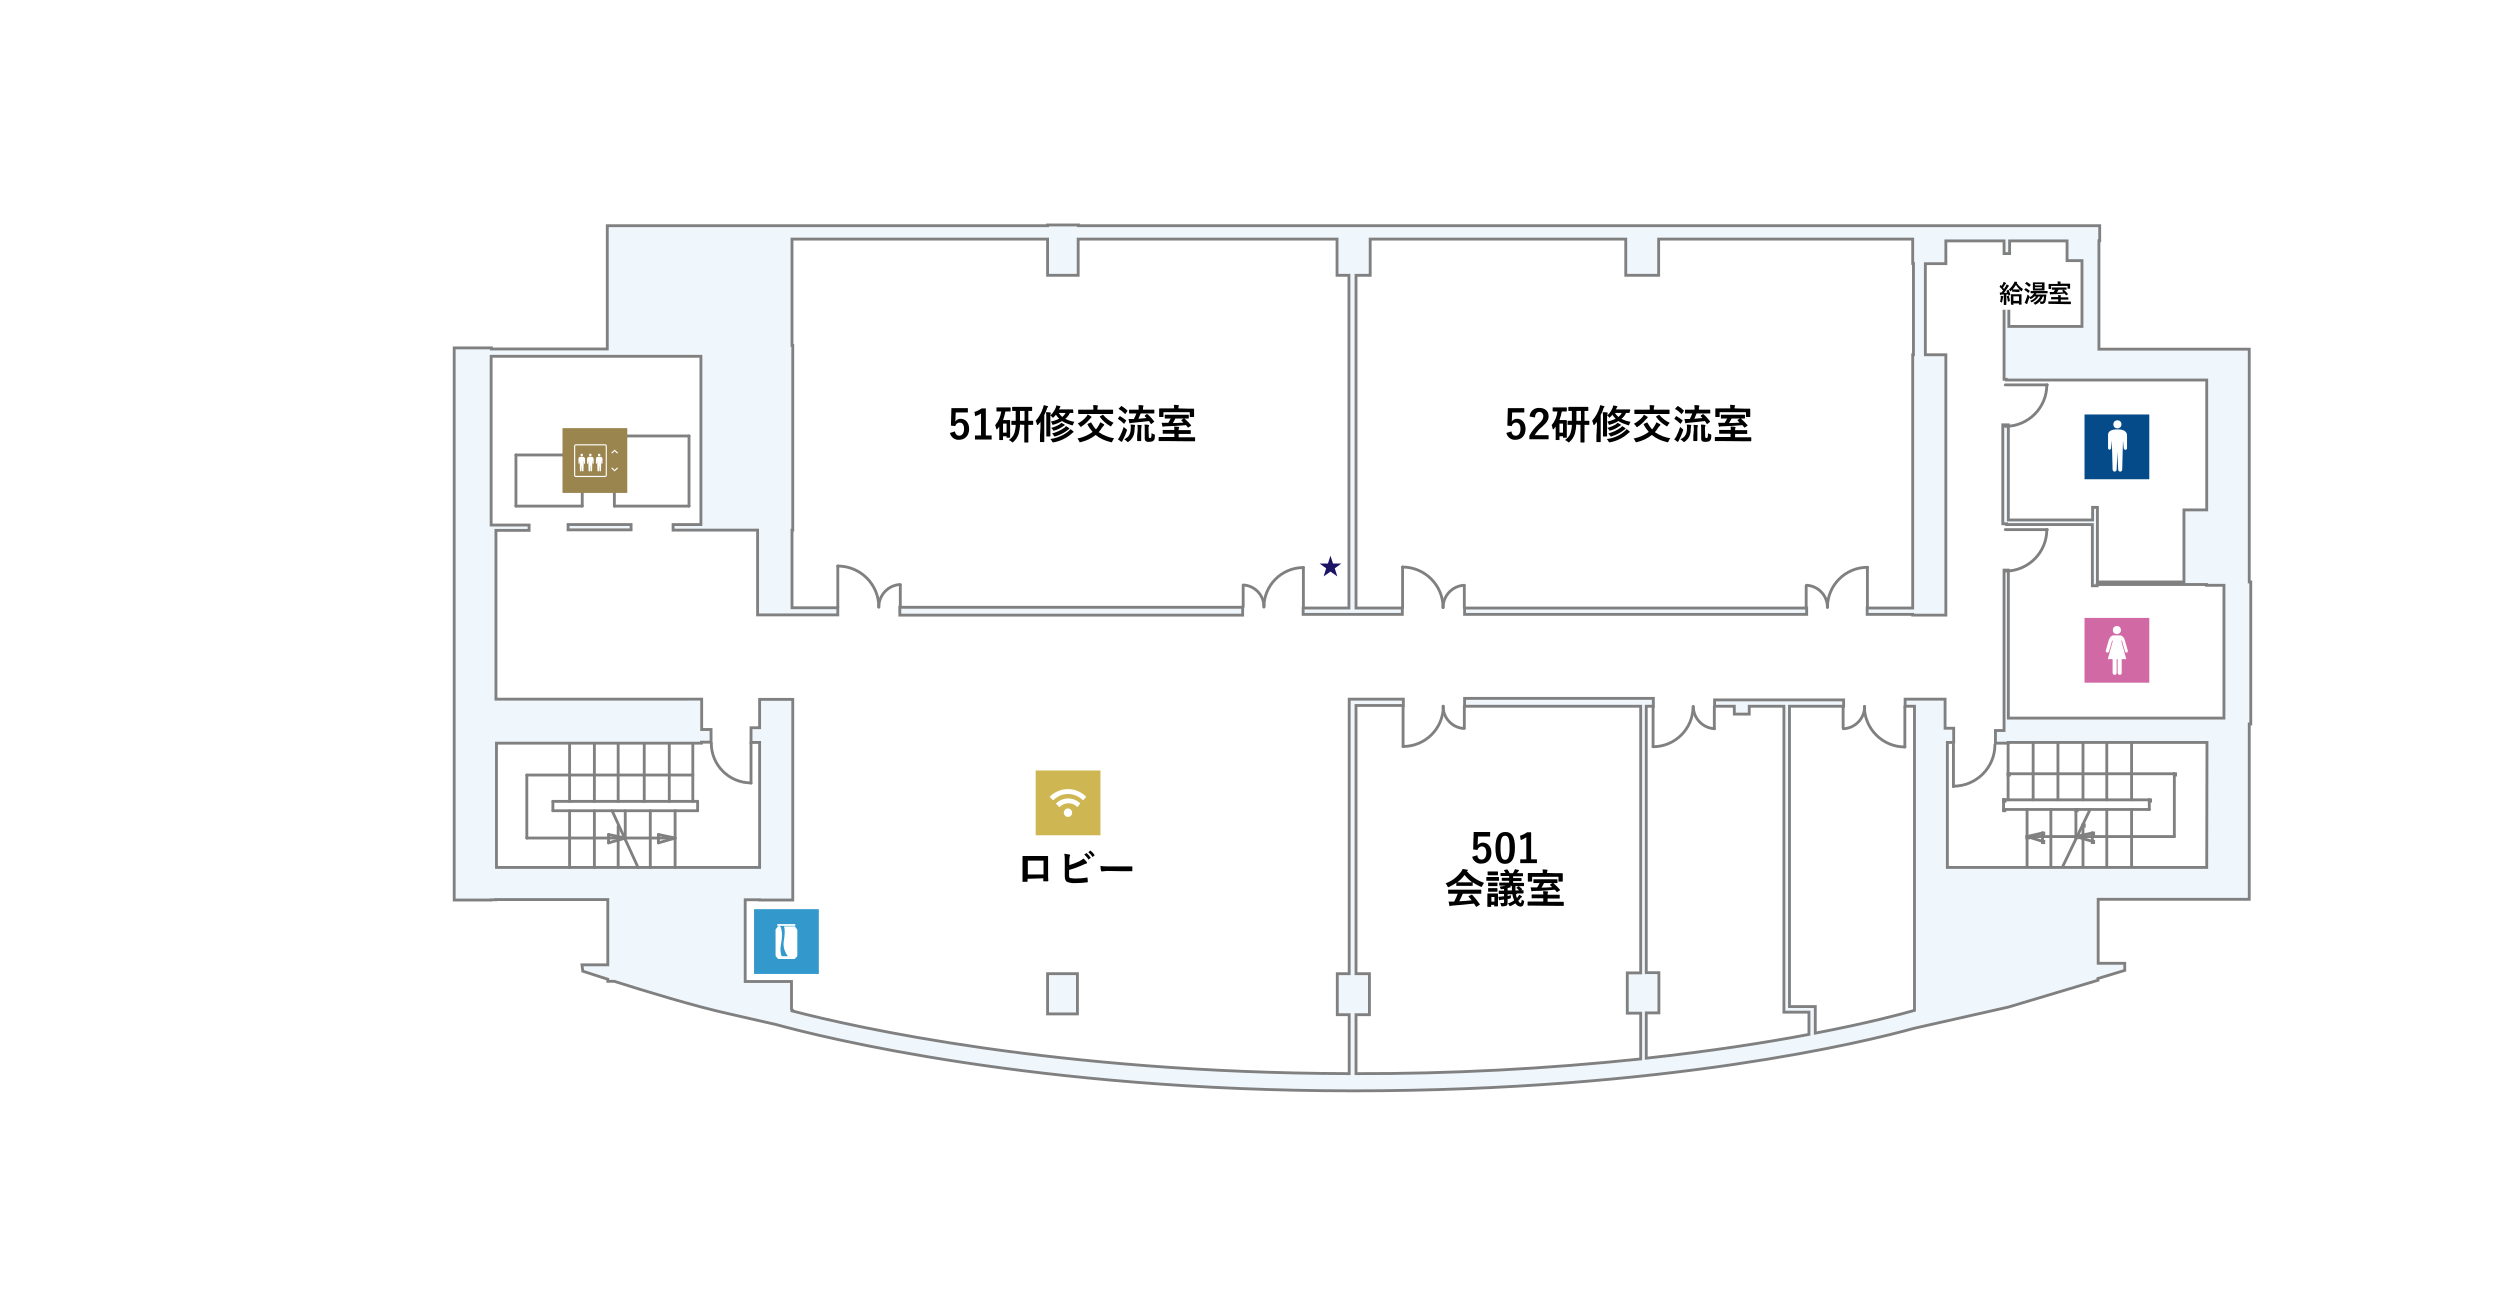 <?xml version="1.0" encoding="utf-8"?>
<!-- Generator: Adobe Illustrator 25.1.0, SVG Export Plug-In . SVG Version: 6.00 Build 0)  -->
<svg version="1.1" id="レイヤー_1" xmlns="http://www.w3.org/2000/svg" xmlns:xlink="http://www.w3.org/1999/xlink" x="0px"
	 y="0px" viewBox="0 0 988 519" style="enable-background:new 0 0 988 519;" xml:space="preserve">
<style type="text/css">
	.st0{fill:#FFFFFF;}
	.st1{fill:#EFF6FC;stroke:#808080;stroke-width:1.13;stroke-miterlimit:10;}
	.st2{fill:none;stroke:#808080;stroke-width:1.13;stroke-linecap:round;stroke-linejoin:round;}
	.st3{fill:none;stroke:#808080;stroke-width:1.13;stroke-miterlimit:10;}
	.st4{fill:#064B89;}
	.st5{fill:#D169A5;}
	.st6{fill:#9B854E;}
	.st7{fill:none;stroke:#FFFFFF;stroke-width:0.45;stroke-miterlimit:10;}
	.st8{fill:#3399CC;}
	.st9{fill:#CEB752;}
	.st10{fill:#1B1464;}
</style>
<g id="レイヤー_2_1_">
	<g id="研修交流">
		<rect class="st0" width="988" height="519"/>
		<rect x="224.5" y="207.3" class="st1" width="24.9" height="2.1"/>
		<rect x="414" y="384.8" class="st1" width="11.8" height="15.9"/>
		<rect x="355.6" y="240" class="st1" width="135.5" height="3.1"/>
		<rect x="578.8" y="240.3" class="st1" width="135.2" height="2.5"/>
		<path class="st1" d="M889.5,230h-0.6v-92h-59.4V95.1h0.3v-3.4l0,0v-2.5H426.2v-0.3H414v0.3H240v48.7h-45.8v-0.4h-14.7v218.2h14.6
			v-0.1h1.8v-0.1h44.3v25.8H230l0.3,2.5c0,0,3.9,1.3,9.9,3.2v0.8h2.5c12.3,3.9,31.5,9.8,46,13l18,4.1c18.2,5,102.9,26.2,228.2,26.2
			c123.4,0,202.9-19.5,221.5-24.7l0,0l37.3-8.4l35.4-10.6v-0.7l10.6-3.2v-2.8h-10.5v-25.3h59.7v-69.3h0.6V230z M872.1,342.8H769.6
			v-49.4h2.5v-5.6h-3.4v-11.5h-15.8v2.8h3.7v120.2c-4.9,1.4-18.3,5-39.2,9v-10.5h-10.2V279.1h21.4v-2.5h-51v2.5h7.8v3.1h5.9v-3.1
			H705V400h9.9v8.8c-16.9,3.2-38.5,6.6-64.3,9.4v-17.9h5v-15.9h-5V279.1h2.8V276h-74.6v3.1h69.6v105.4h-5.3v15.9h5.3v18.1
			c-37.4,3.9-74.9,5.9-112.5,5.8V401h5.3v-16.2h-5.3v-106h18.7v-2.5h-21.4v108.5h-4.7V401h4.7v23.3C417.6,424,337.5,405.9,313,399.5
			l0.1-0.4l-0.3-0.2v-11h-18.3v-32.3h5.7v0.1h13.1v-79.3h-13.1v11.2h-3.4v5.8h3.4v49.4h-104v-49.1h81v-0.4h3.8v-5h-3.7v-12H196
			v-66.7h13.1v-2.1h-15v-66.7H277v66.5h-11v2.2h11l0,0h22.4V243h31.7v-2.8H313v-30.7h0.3v-73H313v-42h101v14.3h12.1V94.5h102.3v14.3
			h4.7v131.5H515v2.5h39.2v-2.5h-18.3V108.8h5.6V94.5h101v14.3h13V94.5h100.4v9.6h0.3v36.1h-0.3v100.1h-18v2.5h18v0.3H769V140.2
			h-8.1v-36h8.1v-9h23v5h2.2v-5h22.7v7.8h5.9v26h-28.9v-13H792v33.9h0.9v0.3h79.2v51.3h-9V230h-34.2v-29.5H827v5h-33.3v-37.6h-2.2
			V207h1.5v0.3h33.9v24.2h1.9V231H872v0.3h6.9v52.5h-85.2v-58.5H792v63.4h-3.4v5h5v-0.3h78.6L872.1,342.8z"/>
		<line class="st2" x1="826" y1="319.9" x2="815.2" y2="342.4"/>
		<line class="st2" x1="849.4" y1="319.9" x2="791.8" y2="319.9"/>
		<rect x="791.8" y="319.9" class="st3" width="0.5" height="0.5"/>
		<line class="st2" x1="272.3" y1="172.3" x2="242.8" y2="172.3"/>
		<line class="st2" x1="272.3" y1="172.3" x2="272.3" y2="200"/>
		<line class="st2" x1="241.9" y1="320.4" x2="252.2" y2="342.9"/>
		<line class="st2" x1="832.6" y1="316.1" x2="832.6" y2="293.6"/>
		<line class="st2" x1="823.2" y1="316.1" x2="823.2" y2="293.6"/>
		<line class="st2" x1="849.4" y1="316.1" x2="791.8" y2="316.1"/>
		<rect x="791.8" y="316.1" class="st3" width="0.5" height="0.5"/>
		<line class="st2" x1="813.3" y1="316.1" x2="813.3" y2="293.6"/>
		<line class="st2" x1="832.6" y1="319.9" x2="832.6" y2="342.4"/>
		<line class="st2" x1="823.2" y1="342.4" x2="823.2" y2="326"/>
		<rect x="823.2" y="326" class="st3" width="0.5" height="0.5"/>
		<line class="st2" x1="242.8" y1="200" x2="272.3" y2="200"/>
		<line class="st2" x1="242.8" y1="172.3" x2="242.8" y2="200"/>
		<line class="st2" x1="791.8" y1="319.9" x2="791.8" y2="316.1"/>
		<rect x="791.8" y="316.1" class="st3" width="0.5" height="0.5"/>
		<line class="st2" x1="859.3" y1="330.6" x2="859.3" y2="305.8"/>
		<rect x="859.3" y="305.8" class="st3" width="0.5" height="0.5"/>
		<line class="st2" x1="859.3" y1="305.8" x2="793.6" y2="305.8"/>
		<rect x="793.6" y="305.8" class="st3" width="0.5" height="0.5"/>
		<line class="st2" x1="793.6" y1="316.1" x2="793.6" y2="293.6"/>
		<line class="st2" x1="803.5" y1="316.1" x2="803.5" y2="293.6"/>
		<line class="st2" x1="230.1" y1="200" x2="230.1" y2="179.8"/>
		<line class="st2" x1="842.4" y1="319.9" x2="842.4" y2="342.4"/>
		<line class="st2" x1="849.4" y1="319.9" x2="849.4" y2="316.1"/>
		<rect x="849.4" y="316.1" class="st3" width="0.5" height="0.5"/>
		<line class="st2" x1="842.4" y1="316.1" x2="842.4" y2="293.6"/>
		<line class="st2" x1="230.1" y1="200" x2="203.9" y2="200"/>
		<line class="st2" x1="859.3" y1="330.6" x2="801.1" y2="330.6"/>
		<rect x="801.1" y="330.6" class="st3" width="0.5" height="0.5"/>
		<line class="st2" x1="203.9" y1="179.8" x2="203.9" y2="200"/>
		<line class="st2" x1="230.1" y1="179.8" x2="203.9" y2="179.8"/>
		<line class="st2" x1="247.1" y1="331.7" x2="247.1" y2="320.4"/>
		<line class="st2" x1="266.8" y1="331.2" x2="260.2" y2="329.8"/>
		<line class="st2" x1="218.5" y1="320.4" x2="218.5" y2="316.7"/>
		<line class="st2" x1="260.2" y1="329.8" x2="260.2" y2="333.1"/>
		<line class="st2" x1="801.1" y1="330.6" x2="807.2" y2="329.2"/>
		<rect x="807.2" y="329.2" class="st3" width="0.5" height="0.5"/>
		<line class="st2" x1="820.4" y1="330.6" x2="826.9" y2="329.2"/>
		<rect x="826.9" y="329.2" class="st3" width="0.5" height="0.5"/>
		<line class="st2" x1="810.5" y1="319.9" x2="810.5" y2="342.4"/>
		<line class="st2" x1="208.2" y1="306.3" x2="273.8" y2="306.3"/>
		<line class="st2" x1="801.1" y1="319.9" x2="801.1" y2="342.4"/>
		<line class="st2" x1="807.2" y1="329.2" x2="807.2" y2="332.5"/>
		<rect x="807.2" y="332.5" class="st3" width="0.5" height="0.5"/>
		<line class="st2" x1="807.2" y1="332.5" x2="801.1" y2="330.6"/>
		<rect x="801.1" y="330.6" class="st3" width="0.5" height="0.5"/>
		<line class="st2" x1="208.2" y1="331.2" x2="208.2" y2="306.3"/>
		<line class="st2" x1="826.9" y1="329.2" x2="826.9" y2="332.5"/>
		<rect x="826.9" y="332.5" class="st3" width="0.5" height="0.5"/>
		<line class="st2" x1="820.4" y1="331.1" x2="820.4" y2="319.9"/>
		<rect x="820.4" y="319.9" class="st3" width="0.5" height="0.5"/>
		<line class="st2" x1="275.7" y1="320.4" x2="275.7" y2="316.7"/>
		<line class="st2" x1="218.5" y1="316.7" x2="275.7" y2="316.7"/>
		<line class="st2" x1="247.1" y1="331.2" x2="240.5" y2="329.8"/>
		<line class="st2" x1="260.2" y1="333.1" x2="266.8" y2="331.2"/>
		<line class="st2" x1="240.5" y1="333.1" x2="247.1" y2="331.2"/>
		<line class="st2" x1="240.5" y1="329.8" x2="240.5" y2="333.1"/>
		<line class="st2" x1="257" y1="320.4" x2="257" y2="342.9"/>
		<line class="st2" x1="218.5" y1="320.4" x2="275.7" y2="320.4"/>
		<line class="st2" x1="266.8" y1="320.4" x2="266.8" y2="342.9"/>
		<line class="st2" x1="208.2" y1="331.2" x2="266.8" y2="331.2"/>
		<line class="st2" x1="273.8" y1="316.7" x2="273.8" y2="294.1"/>
		<line class="st2" x1="264.5" y1="316.7" x2="264.5" y2="294.1"/>
		<line class="st2" x1="254.6" y1="316.7" x2="254.6" y2="294.1"/>
		<line class="st2" x1="244.3" y1="316.7" x2="244.3" y2="294.1"/>
		<line class="st2" x1="244.3" y1="342.9" x2="244.3" y2="326.5"/>
		<line class="st2" x1="234.9" y1="316.7" x2="234.9" y2="294.1"/>
		<line class="st2" x1="234.9" y1="320.4" x2="234.9" y2="342.9"/>
		<line class="st2" x1="225.1" y1="316.7" x2="225.1" y2="294.1"/>
		<line class="st2" x1="225.1" y1="320.4" x2="225.1" y2="342.9"/>
		<line class="st2" x1="826.9" y1="332.5" x2="820.4" y2="330.6"/>
		<rect x="820.4" y="330.6" class="st3" width="0.5" height="0.5"/>
		<line class="st2" x1="772" y1="310.9" x2="772" y2="294.3"/>
		<path class="st2" d="M772,310.7c9.1,0,16.4-7.4,16.4-16.4"/>
		<line class="st2" x1="296.8" y1="309.5" x2="296.8" y2="293.6"/>
		<path class="st2" d="M296.8,309.4c-8.7,0-15.7-7-15.7-15.7"/>
		<line class="st2" x1="809.1" y1="209.3" x2="792.5" y2="209.3"/>
		<path class="st2" d="M808.9,209.3c0,9.1-7.4,16.4-16.4,16.4"/>
		<line class="st2" x1="809.1" y1="152.1" x2="792.5" y2="152.1"/>
		<path class="st2" d="M808.9,152.1c0,9.1-7.4,16.4-16.4,16.4"/>
		<line class="st2" x1="728.4" y1="287.7" x2="728.4" y2="279.2"/>
		<line class="st2" x1="752.8" y1="295.2" x2="752.8" y2="279.2"/>
		<path class="st2" d="M752.8,295.2c-8.8,0-16-7.2-16-16"/>
		<path class="st2" d="M736.9,279.2c0,4.7-3.7,8.6-8.4,8.8"/>
		<line class="st2" x1="677.5" y1="287.6" x2="677.5" y2="279.2"/>
		<line class="st2" x1="653.3" y1="295.1" x2="653.3" y2="279.2"/>
		<path class="st2" d="M653.3,295.1c8.7,0,15.8-7.1,15.8-15.8l0,0"/>
		<path class="st2" d="M669.2,279.2c0,4.7,3.7,8.5,8.4,8.8"/>
		<line class="st2" x1="578.7" y1="287.5" x2="578.7" y2="279.1"/>
		<line class="st2" x1="554.5" y1="295" x2="554.5" y2="279.1"/>
		<path class="st2" d="M554.5,295c8.8,0,15.9-7.1,15.9-15.9l0,0"/>
		<path class="st2" d="M570.3,279.1c0,4.7,3.7,8.6,8.4,8.8"/>
		<line class="st2" x1="355.8" y1="231.3" x2="355.8" y2="239.9"/>
		<line class="st2" x1="331.1" y1="223.7" x2="331.1" y2="239.9"/>
		<path class="st2" d="M331.1,223.7c8.9,0,16.2,7.2,16.2,16.2"/>
		<path class="st2" d="M347.3,239.9c0-4.8,3.8-8.7,8.5-8.9"/>
		<line class="st2" x1="491.3" y1="231.6" x2="491.3" y2="239.8"/>
		<line class="st2" x1="515.1" y1="224.3" x2="515.1" y2="239.8"/>
		<path class="st2" d="M515.1,224.3c-8.6,0-15.6,7-15.6,15.6"/>
		<path class="st2" d="M499.5,239.8c0-4.6-3.6-8.4-8.2-8.6"/>
		<line class="st2" x1="578.7" y1="231.6" x2="578.7" y2="240.1"/>
		<line class="st2" x1="554.3" y1="224.1" x2="554.3" y2="240.1"/>
		<path class="st2" d="M554.3,224.1c8.8,0,16,7.2,16,16"/>
		<path class="st2" d="M570.3,240.1c0-4.7,3.7-8.6,8.4-8.8"/>
		<line class="st2" x1="713.8" y1="231.6" x2="713.8" y2="240"/>
		<line class="st2" x1="738" y1="224.2" x2="738" y2="240"/>
		<path class="st2" d="M738,224.2c-8.7,0-15.8,7.1-15.8,15.8l0,0"/>
		<path class="st2" d="M722.2,240c0-4.7-3.7-8.5-8.3-8.7"/>
		<path d="M382.5,163h-4.8l-0.1,2.5c0,0.4,0,0.8-0.1,1.1c0.5-0.7,1.3-1.1,2.1-1.1c2,0,3.4,1.6,3.4,4c0,2.6-1.6,4.3-3.9,4.3
			c-1.7,0.2-3.3-1-3.7-2.7l2-0.6c0.2,1.2,0.9,1.7,1.7,1.7c1.1,0,1.9-1,1.9-2.7s-0.7-2.5-1.8-2.5c-0.8,0-1.5,0.6-1.7,1.4l-1.7-0.2
			l0.2-6.9h6.5V163z"/>
		<path d="M389.6,172.1h2.3v1.6h-6.6v-1.6h2.4v-8.7c-0.7,0.5-1.5,0.8-2.3,1.1l-0.3-1.7c1-0.3,2-0.8,2.9-1.4h1.6V172.1z"/>
		<path d="M397.3,162.7c-0.2,1.1-0.5,2.3-0.9,3.3h1.5c0.7,0,1,0,1.1,0s0.2,0,0.2,0.2s0,0.6,0,2.2v1.6c0,2.3,0,2.7,0,2.8
			s0,0.2-0.2,0.2h-1c-0.2,0-0.2,0-0.2-0.2v-0.4h-1.4v1.3c0,0.2,0,0.2-0.2,0.2h-1.1c-0.2,0-0.2,0-0.2-0.2s0-0.6,0-2.9v-2.2
			c-0.2,0.3-0.5,0.6-0.7,0.9c-0.1,0.1-0.2,0.2-0.3,0.2s-0.1-0.1-0.2-0.3c-0.1-0.5-0.2-0.9-0.4-1.4c1.3-1.5,2.1-3.4,2.4-5.4h-0.1
			c-1.1,0-1.5,0-1.6,0s-0.2,0-0.2-0.2v-1.2c0-0.2,0-0.2,0.2-0.2s0.5,0,1.6,0h2c1.2,0,1.5,0,1.6,0s0.2,0,0.2,0.2v1.2
			c0,0.2,0,0.2-0.2,0.2s-0.5,0-1.6,0L397.3,162.7z M396.4,167.4v3.6h1.4v-3.6H396.4z M403.1,167.8c0,1.2-0.2,2.4-0.5,3.6
			c-0.4,1.2-1.1,2.4-2.1,3.2c-0.2,0.2-0.3,0.3-0.3,0.3s-0.2-0.1-0.4-0.3c-0.3-0.3-0.7-0.5-1.1-0.7c1-0.7,1.8-1.6,2.2-2.8
			c0.3-1.1,0.5-2.1,0.5-3.2h-1.5c-0.2,0-0.2,0-0.2-0.2v-1.2c0-0.2,0-0.2,0.2-0.2s0.5,0,1.5,0v-3.9h-1.2c-0.1,0-0.2,0-0.2-0.2V161
			c0-0.2,0-0.2,0.2-0.2s0.6,0,2,0h3.5c1.4,0,1.9,0,2,0s0.2,0,0.2,0.2v1.2c0,0.1,0,0.2-0.2,0.2h-1.3v3.9c1.2,0,1.6,0,1.7,0
			s0.2,0,0.2,0.2v1.2c0,0.2,0,0.2-0.2,0.2h-1.7v4.6c0,1.6,0,2.1,0,2.2s0,0.2-0.2,0.2H405c-0.1,0-0.2,0-0.2-0.2s0-0.6,0-2.2v-4.6
			L403.1,167.8L403.1,167.8z M404.9,166.3v-3.9h-1.8v3.9H404.9z"/>
		<path d="M411.2,168.8c0-0.6,0-1.4,0-2.1c-0.3,0.4-0.6,0.8-0.9,1.1c-0.1,0.1-0.2,0.2-0.3,0.2s-0.1-0.1-0.2-0.3
			c-0.1-0.5-0.3-1-0.5-1.4c1.3-1.5,2.3-3.2,2.9-5.1c0.1-0.4,0.2-0.7,0.3-1.1c0.5,0.1,1,0.3,1.5,0.4c0.2,0.1,0.2,0.1,0.2,0.2
			s0,0.2-0.2,0.3c-0.2,0.2-0.3,0.4-0.3,0.7c-0.3,0.8-0.6,1.6-1,2.3v8.1c0,1.6,0,2.4,0,2.4s0,0.2-0.2,0.2h-1.3c-0.2,0-0.2,0-0.2-0.2
			s0-0.9,0-2.4L411.2,168.8z M424.2,163c0,0.2,0,0.2-0.2,0.2h-1.2c-0.4,0.9-1,1.7-1.8,2.3c1.1,0.6,2.3,1,3.6,1.2
			c-0.2,0.3-0.4,0.6-0.5,1c-0.1,0.3-0.1,0.4-0.3,0.4c-0.1,0-0.2,0-0.4-0.1c-1.3-0.4-2.6-0.9-3.7-1.6c-1,0.6-2.1,1.1-3.3,1.4
			c-0.1,0-0.2,0.1-0.3,0.1c-0.2,0-0.2-0.1-0.3-0.4c-0.1-0.3-0.3-0.6-0.5-0.9c1.1-0.2,2.2-0.6,3.3-1.1c-0.5-0.5-0.9-1-1.3-1.6
			c-0.2,0.3-0.5,0.6-0.8,0.9s-0.3,0.3-0.4,0.3s-0.2-0.1-0.3-0.3c-0.2-0.2-0.4-0.4-0.7-0.6v5.9c0,1.4,0,2.1,0,2.2s0,0.2-0.2,0.2h-1.2
			c-0.2,0-0.2,0-0.2-0.2s0-0.8,0-2.2V165c0-0.7,0-1.4-0.1-2.1c0.5,0,1.1,0,1.6,0.1c0.1,0,0.3,0.1,0.3,0.2c0,0.1-0.1,0.2-0.1,0.4
			c-0.1,0.2-0.1,0.4-0.1,0.6c0.9-0.8,1.6-1.9,2.1-3c0.1-0.3,0.2-0.7,0.3-1c0.5,0.1,0.9,0.2,1.4,0.3c0.1,0,0.2,0.1,0.2,0.2
			c0,0.1-0.1,0.2-0.1,0.2c-0.1,0.2-0.2,0.3-0.3,0.5l-0.2,0.4h3.5c1.3,0,1.8,0,1.9,0s0.2,0,0.2,0.2L424.2,163z M422.4,170.3
			c0.2-0.2,0.4-0.4,0.6-0.7c0.4,0.2,0.8,0.5,1.2,0.9c0.1,0.1,0.1,0.1,0.1,0.2s-0.1,0.2-0.2,0.2c-0.2,0.1-0.4,0.2-0.5,0.4
			c-2,1.8-4.5,3-7.1,3.5c-0.1,0-0.2,0-0.4,0c-0.1,0-0.2-0.1-0.3-0.3c-0.2-0.4-0.4-0.7-0.7-1C417.9,173.1,420.4,172,422.4,170.3
			L422.4,170.3z M420.7,167.8c0.1,0.1,0.1,0.1,0.1,0.2s-0.1,0.1-0.2,0.2c-0.2,0.1-0.4,0.2-0.5,0.3c-1,0.7-2.1,1.3-3.3,1.6
			c-0.1,0-0.2,0.1-0.4,0.1c-0.1,0-0.2-0.1-0.3-0.3c-0.2-0.3-0.4-0.6-0.7-0.8c1.2-0.3,2.4-0.8,3.4-1.4c0.2-0.2,0.4-0.3,0.6-0.6
			C419.9,167.3,420.3,167.6,420.7,167.8L420.7,167.8z M420.7,169c0.2-0.2,0.4-0.4,0.6-0.6c0.4,0.2,0.8,0.5,1.2,0.8
			c0.1,0.1,0.1,0.1,0.1,0.2c0,0.1-0.1,0.2-0.1,0.2c-0.2,0.1-0.4,0.2-0.6,0.4c-1.4,1.1-3,1.9-4.7,2.4c-0.1,0.1-0.2,0.1-0.4,0.1
			c-0.1,0-0.2-0.1-0.3-0.3c-0.2-0.3-0.4-0.6-0.7-0.9C417.6,170.8,419.2,170.1,420.7,169L420.7,169z M418.4,163.2
			c0.4,0.6,0.9,1.1,1.4,1.6c0.5-0.4,1-1,1.3-1.6H418.4z"/>
		<path d="M431,167c0.2-0.1,0.2-0.1,0.3,0.1c0.5,0.9,1.1,1.8,1.8,2.6c0.4-0.4,0.7-0.9,1-1.4c0.3-0.4,0.5-0.9,0.7-1.4
			c0.6,0.3,1,0.5,1.4,0.7c0.1,0.1,0.2,0.2,0.2,0.3s-0.1,0.2-0.2,0.3c-0.2,0.2-0.4,0.5-0.6,0.7c-0.4,0.7-0.9,1.3-1.4,1.9
			c1.8,1.2,3.9,2.1,6.1,2.4c-0.3,0.4-0.5,0.8-0.7,1.2c-0.1,0.3-0.2,0.4-0.3,0.4c-0.1,0-0.2,0-0.4-0.1c-2.2-0.5-4.2-1.4-5.9-2.8
			c-1.7,1.4-3.7,2.3-5.8,2.8c-0.1,0-0.2,0.1-0.4,0.1c-0.2,0-0.2-0.1-0.3-0.4c-0.2-0.4-0.4-0.7-0.7-1.1c2.2-0.4,4.2-1.3,6-2.6
			c-0.8-0.9-1.5-1.9-2-2.9c-0.1-0.1,0-0.2,0.1-0.3L431,167z M429.2,164.8c0.3-0.3,0.5-0.6,0.6-1c0.4,0.2,0.9,0.4,1.3,0.7
			c0.2,0.2,0.3,0.2,0.3,0.3s-0.1,0.2-0.2,0.3c-0.2,0.2-0.4,0.4-0.6,0.6c-0.9,1.1-1.9,2-3.1,2.8c-0.1,0.1-0.2,0.2-0.4,0.2
			c-0.1,0-0.1-0.1-0.3-0.3c-0.2-0.4-0.5-0.7-0.9-1C427.2,166.7,428.3,165.9,429.2,164.8L429.2,164.8z M428.3,163.6c-1.5,0-1.9,0-2,0
			s-0.2,0-0.2-0.2v-1.3c0-0.2,0-0.2,0.2-0.2s0.6,0,2,0h3.8v-0.3c0-0.5,0-1-0.1-1.5c0.6,0,1.1,0,1.7,0.1c0.1,0,0.2,0.1,0.2,0.2
			c0,0.1,0,0.2-0.1,0.3c-0.1,0.3-0.1,0.6-0.1,0.9v0.3h4c1.4,0,1.9,0,2,0s0.2,0,0.2,0.2v1.3c0,0.1,0,0.2-0.2,0.2s-0.6,0-2,0H428.3z
			 M435.7,164c0.1,0,0.1-0.1,0.2-0.1c0,0,0.1,0,0.1,0.1c1.1,1.3,2.5,2.4,4.1,3.1c-0.3,0.3-0.6,0.6-0.8,1c-0.1,0.3-0.2,0.4-0.3,0.4
			c-0.1,0-0.3-0.1-0.4-0.2c-1.5-0.9-2.8-2-3.9-3.5c-0.1-0.1-0.1-0.2,0.1-0.3L435.7,164z"/>
		<path d="M442.4,164.6c0.1-0.2,0.2-0.2,0.3-0.1c0.8,0.5,1.6,1,2.3,1.6c0.1,0.1,0.1,0.1,0.1,0.1s0,0.1-0.1,0.2l-0.7,1
			c0,0.1-0.1,0.1-0.1,0.1s-0.1,0-0.1-0.1c-0.7-0.7-1.4-1.3-2.2-1.8c-0.1,0-0.1-0.1-0.1-0.1c0-0.1,0.1-0.1,0.1-0.2L442.4,164.6z
			 M442.6,172.4c0.6-1.2,1.1-2.4,1.5-3.7c0.2,0.2,0.6,0.6,0.9,0.8s0.4,0.3,0.4,0.4c0,0.1,0,0.3-0.1,0.4c-0.4,1.2-0.9,2.4-1.5,3.5
			c-0.1,0.2-0.2,0.4-0.3,0.6c0,0.1-0.1,0.2-0.2,0.2s-0.2,0-0.3-0.1c-0.4-0.3-0.8-0.6-1.2-0.9C442.1,173.3,442.4,172.8,442.6,172.4z
			 M443,160.6c0.1-0.2,0.2-0.2,0.3-0.1c0.8,0.5,1.5,1,2.2,1.7c0.1,0,0.1,0.1,0.1,0.1s0,0.1-0.1,0.2l-0.7,1c-0.1,0.2-0.2,0.1-0.3,0
			c-0.7-0.7-1.4-1.3-2.3-1.8c-0.1,0-0.1-0.1-0.1-0.1s0-0.1,0.1-0.2L443,160.6z M446.9,169.1c0-0.4,0-0.9-0.1-1.3c0.5,0,1,0,1.5,0.1
			c0.2,0,0.3,0.1,0.3,0.2c0,0.1-0.1,0.2-0.1,0.4c0,0.3-0.1,0.5-0.1,0.8c0,2.5-0.7,4-2.3,5.2c-0.2,0.1-0.3,0.2-0.4,0.2
			s-0.2-0.1-0.4-0.3c-0.3-0.3-0.6-0.6-1-0.8C446.2,172.7,446.8,171.5,446.9,169.1z M453.1,163.7c0.2-0.1,0.2-0.1,0.4,0
			c1,0.8,1.8,1.8,2.6,2.8c0.1,0.1,0.1,0.2-0.1,0.3l-0.9,0.7c-0.1,0.1-0.1,0.1-0.2,0.1c0,0-0.1,0-0.1-0.1c-0.2-0.4-0.5-0.7-0.7-1.1
			c-2.2,0.3-4.6,0.5-6.6,0.7c-0.2,0-0.5,0.1-0.7,0.1c-0.1,0-0.2,0.1-0.3,0.1c-0.1,0-0.2-0.1-0.2-0.2c-0.1-0.5-0.2-1-0.3-1.5
			c0.7,0,1.1,0,1.6,0h0.5c0.4-0.7,0.7-1.5,1-2.2h-0.5c-1.5,0-2.1,0-2.2,0s-0.2,0-0.2-0.2v-1.1c0-0.2,0-0.2,0.2-0.2s0.6,0,2.2,0h1.4
			v-0.3c0-0.5,0-1-0.1-1.5c0.6,0,1.1,0,1.7,0.1c0.2,0,0.3,0.1,0.3,0.2c0,0.1,0,0.2-0.1,0.3c-0.1,0.3-0.1,0.6-0.1,0.9v0.3h2.1
			c1.6,0,2.1,0,2.2,0s0.2,0,0.2,0.2v1.1c0,0.2,0,0.2-0.2,0.2s-0.6,0-2.2,0h-3c-0.3,0.7-0.6,1.4-0.9,2.1l3.2-0.3
			c-0.2-0.2-0.4-0.5-0.7-0.7c-0.1-0.1-0.1-0.1,0.1-0.3L453.1,163.7z M449.6,170c0-0.7,0-1.4-0.1-2.1c0.5,0,1,0.1,1.5,0.1
			c0.2,0,0.2,0.1,0.2,0.2c0,0.1-0.1,0.3-0.1,0.4c-0.1,0.5-0.1,1-0.1,1.4v2.2c0,1.2,0,1.8,0,1.9s0,0.2-0.2,0.2h-1.2
			c-0.2,0-0.2,0-0.2-0.2s0-0.6,0-1.9L449.6,170z M454,172.6c0,0.2,0,0.3,0.1,0.4c0.1,0.1,0.3,0.1,0.4,0.1c0.2,0,0.3,0,0.4-0.2
			s0.2-0.5,0.2-1.7c0.3,0.2,0.6,0.3,0.9,0.4c0.4,0.1,0.4,0.2,0.4,0.6c0,1.2-0.2,1.6-0.5,1.9s-0.7,0.5-1.7,0.5
			c-0.5,0.1-0.9,0-1.3-0.2c-0.3-0.2-0.5-0.5-0.5-1.1v-3.9c0-0.5,0-1.1-0.1-1.6c0.5,0,1,0,1.5,0.1c0.2,0,0.3,0.1,0.3,0.2
			c0,0.1,0,0.2-0.1,0.3c-0.1,0.4-0.1,0.8-0.1,1.2L454,172.6z"/>
		<path d="M460.1,174.3c-1.4,0-1.9,0-2,0s-0.2,0-0.2-0.2v-1.2c0-0.2,0-0.2,0.2-0.2s0.6,0,2,0h4v-1.3h-2.2c-1.5,0-2.1,0-2.2,0
			s-0.2,0-0.2-0.2v-1.1c0-0.2,0-0.2,0.2-0.2s0.7,0,2.2,0h2.2c0-0.4,0-0.9-0.1-1.3c0.6,0,1.1,0,1.7,0.1c0.2,0,0.3,0.1,0.3,0.2
			c0,0.1,0,0.2-0.1,0.3c-0.1,0.2-0.1,0.5-0.1,0.8h2.4c1.6,0,2.1,0,2.2,0s0.2,0,0.2,0.2v1.1c0,0.2,0,0.2-0.2,0.2s-0.6,0-2.2,0h-2.4
			v1.3h4.3c1.4,0,1.9,0,2,0s0.2,0,0.2,0.2v1.2c0,0.2,0,0.2-0.2,0.2s-0.6,0-2,0L460.1,174.3z M469.6,161.5c1.5,0,2,0,2.1,0
			s0.2,0,0.2,0.2s0,0.3,0,0.7v0.6c0,1.3,0,1.6,0,1.6s0,0.2-0.2,0.2h-1.3c-0.2,0-0.2,0-0.2-0.2v-1.7h-10.4v1.7c0,0.2,0,0.2-0.2,0.2
			h-1.3c-0.2,0-0.2,0-0.2-0.2s0-0.3,0-1.6v-0.5c0-0.5,0-0.8,0-0.9s0-0.2,0.2-0.2s0.6,0,2.1,0h3.6v-0.2c0-0.4,0-0.8-0.1-1.2
			c0.6,0,1.2,0,1.7,0.1c0.2,0,0.3,0.1,0.3,0.2c0,0.1,0,0.2-0.1,0.3c-0.1,0.2-0.1,0.4-0.1,0.6v0.2L469.6,161.5z M462.5,165.4
			c-1.3,0-1.9,0-2,0s-0.2,0-0.2-0.2v-1.1c0-0.2,0-0.2,0.2-0.2s0.6,0,2,0h5.1c1.3,0,1.9,0,2,0s0.2,0,0.2,0.2v1.1c0,0.2,0,0.2-0.2,0.2
			H468h0.1c0.9,0.8,1.8,1.7,2.6,2.6c0.1,0.1,0.1,0.2-0.1,0.3l-0.9,0.6c0,0-0.1,0.1-0.2,0.1c0,0-0.1,0-0.1-0.1l-0.7-0.9
			c-2.7,0.3-5.6,0.4-8.3,0.5c-0.2,0-0.4,0-0.6,0.1c-0.1,0-0.1,0.1-0.2,0.1s-0.1-0.1-0.2-0.2c-0.1-0.4-0.2-1-0.3-1.4
			c0.6,0,1.1,0,1.7,0c0.3,0,0.6,0,0.9,0c0.4-0.6,0.7-1.2,1-1.8L462.5,165.4z M464.5,165.4c-0.3,0.6-0.6,1.2-1,1.8
			c1.4,0,2.8-0.1,4.2-0.2l-0.8-0.8c-0.1-0.1-0.1-0.2,0.1-0.3l0.8-0.5H464.5z"/>
		<path d="M602.4,163h-4.8l-0.1,2.5c0,0.4,0,0.8-0.1,1.1c0.5-0.7,1.3-1.1,2.1-1.1c2,0,3.4,1.6,3.4,4c0,2.6-1.6,4.3-3.9,4.3
			c-1.7,0.2-3.3-1-3.7-2.7l2-0.6c0.2,1.2,0.8,1.7,1.7,1.7c1.2,0,1.9-1,1.9-2.7s-0.7-2.5-1.8-2.5c-0.8,0-1.5,0.6-1.7,1.4l-1.7-0.2
			l0.2-6.9h6.5L602.4,163z"/>
		<path d="M604.5,164.6c0.1-2,1.8-3.5,3.8-3.4c2.2,0,3.7,1.2,3.7,3.3c0,1.4-0.6,2.4-2.5,4.1c-1.2,0.9-2.2,2.1-3,3.4h5.5v1.6h-7.6
			v-1.4c0.9-1.7,2.1-3.2,3.5-4.5c1.6-1.5,2-2.2,2-3.2c0.1-0.8-0.5-1.6-1.3-1.7c-0.1,0-0.2,0-0.3,0c-1,0-1.6,0.8-1.7,2.2L604.5,164.6
			z"/>
		<path d="M617.2,162.7c-0.2,1.1-0.5,2.3-0.9,3.3h1.5c0.7,0,1,0,1.2,0s0.2,0,0.2,0.2s0,0.6,0,2.2v1.6c0,2.3,0,2.7,0,2.8
			s0,0.2-0.2,0.2h-1.1c-0.2,0-0.2,0-0.2-0.2v-0.4h-1.4v1.3c0,0.2,0,0.2-0.2,0.2H615c-0.2,0-0.2,0-0.2-0.2s0-0.6,0-2.9v-2.2
			c-0.2,0.3-0.5,0.6-0.7,0.9c-0.1,0.1-0.2,0.2-0.3,0.2s-0.1-0.1-0.2-0.3c-0.1-0.5-0.2-0.9-0.4-1.4c1.3-1.5,2.1-3.4,2.3-5.4h-0.1
			c-1.2,0-1.5,0-1.6,0s-0.2,0-0.2-0.2v-1.2c0-0.2,0-0.2,0.2-0.2s0.5,0,1.6,0h2c1.2,0,1.5,0,1.6,0s0.2,0,0.2,0.2v1.2
			c0,0.2,0,0.2-0.2,0.2s-0.5,0-1.6,0L617.2,162.7z M616.3,167.4v3.6h1.4v-3.6H616.3z M622.9,167.8c0,1.2-0.2,2.4-0.5,3.6
			c-0.4,1.2-1.1,2.4-2.1,3.2c-0.2,0.2-0.3,0.3-0.3,0.3s-0.2-0.1-0.4-0.3c-0.3-0.3-0.7-0.5-1.1-0.7c1-0.7,1.8-1.6,2.2-2.8
			c0.3-1.1,0.5-2.1,0.5-3.2h-1.5c-0.2,0-0.2,0-0.2-0.2v-1.2c0-0.2,0-0.2,0.2-0.2s0.5,0,1.5,0v-3.9H620c-0.1,0-0.2,0-0.2-0.2V161
			c0-0.2,0-0.2,0.2-0.2s0.6,0,2,0h3.5c1.4,0,1.9,0,2,0s0.2,0,0.2,0.2v1.2c0,0.1,0,0.2-0.2,0.2h-1.3v3.9c1.2,0,1.7,0,1.7,0
			s0.2,0,0.2,0.2v1.2c0,0.2,0,0.2-0.2,0.2h-1.7v4.6c0,1.6,0,2.1,0,2.2s0,0.2-0.2,0.2h-1.2c-0.1,0-0.2,0-0.2-0.2s0-0.6,0-2.2v-4.6
			L622.9,167.8L622.9,167.8z M624.8,166.3v-3.9H623v3.9H624.8z"/>
		<path d="M631.1,168.8c0-0.6,0-1.4,0-2.1c-0.3,0.4-0.6,0.8-0.9,1.1c-0.1,0.1-0.2,0.2-0.3,0.2s-0.1-0.1-0.2-0.3
			c-0.1-0.5-0.3-1-0.5-1.4c1.3-1.5,2.3-3.2,2.9-5.1c0.1-0.4,0.2-0.7,0.3-1.1c0.5,0.1,1,0.3,1.5,0.4c0.2,0.1,0.2,0.1,0.2,0.2
			s0,0.2-0.2,0.3c-0.2,0.2-0.3,0.4-0.3,0.7c-0.3,0.8-0.6,1.6-1,2.3v8.1c0,1.6,0,2.4,0,2.4s0,0.2-0.2,0.2h-1.3c-0.2,0-0.2,0-0.2-0.2
			s0-0.9,0-2.4L631.1,168.8z M644,163c0,0.2,0,0.2-0.2,0.2h-1.2c-0.4,0.9-1,1.7-1.8,2.3c1.1,0.6,2.3,1,3.6,1.2
			c-0.2,0.3-0.4,0.6-0.5,1c-0.1,0.3-0.1,0.4-0.3,0.4c-0.1,0-0.2,0-0.3-0.1c-1.3-0.4-2.6-0.9-3.7-1.6c-1,0.6-2.1,1.1-3.3,1.4
			c-0.1,0-0.2,0.1-0.3,0.1c-0.2,0-0.2-0.1-0.3-0.4c-0.1-0.3-0.3-0.6-0.5-0.9c1.1-0.2,2.2-0.6,3.3-1.1c-0.5-0.5-0.9-1-1.3-1.6
			c-0.2,0.3-0.5,0.6-0.8,0.9s-0.3,0.3-0.3,0.3s-0.2-0.1-0.3-0.3c-0.2-0.2-0.4-0.4-0.7-0.6v5.9c0,1.4,0,2.1,0,2.2s0,0.2-0.2,0.2h-1.2
			c-0.2,0-0.2,0-0.2-0.2s0-0.8,0-2.2V165c0-0.7,0-1.4-0.1-2.1c0.6,0,1.1,0,1.7,0.1c0.1,0,0.3,0.1,0.3,0.2c0,0.1-0.1,0.2-0.1,0.4
			c-0.1,0.2-0.1,0.4-0.1,0.6c0.9-0.8,1.6-1.9,2.1-3c0.1-0.3,0.2-0.7,0.3-1c0.5,0.1,0.9,0.2,1.4,0.3c0.1,0,0.2,0.1,0.2,0.2
			c0,0.1-0.1,0.2-0.1,0.2c-0.1,0.2-0.2,0.3-0.3,0.5l-0.2,0.4h3.6c1.3,0,1.8,0,1.9,0s0.2,0,0.2,0.2L644,163z M642.2,170.3
			c0.2-0.2,0.4-0.4,0.6-0.7c0.4,0.2,0.8,0.5,1.2,0.9c0.1,0.1,0.1,0.1,0.1,0.2s-0.1,0.2-0.2,0.2c-0.2,0.1-0.4,0.2-0.5,0.4
			c-2,1.8-4.5,3-7.1,3.5c-0.1,0-0.2,0-0.3,0s-0.2-0.1-0.3-0.3c-0.2-0.4-0.4-0.7-0.7-1C637.7,173.2,640.2,172.1,642.2,170.3
			L642.2,170.3z M640.5,167.8c0.1,0.1,0.1,0.1,0.1,0.2s-0.1,0.1-0.2,0.2c-0.2,0.1-0.4,0.2-0.5,0.3c-1,0.7-2.1,1.3-3.3,1.6
			c-0.1,0-0.2,0.1-0.4,0.1c-0.1,0-0.2-0.1-0.3-0.3c-0.2-0.3-0.4-0.6-0.7-0.8c1.2-0.3,2.4-0.8,3.4-1.4c0.2-0.2,0.4-0.3,0.6-0.6
			C639.7,167.3,640.1,167.5,640.5,167.8L640.5,167.8z M640.5,169c0.2-0.2,0.4-0.4,0.6-0.6c0.4,0.2,0.8,0.5,1.2,0.8
			c0.1,0.1,0.1,0.1,0.1,0.2c0,0.1-0.1,0.2-0.1,0.2c-0.2,0.1-0.4,0.2-0.6,0.4c-1.4,1.1-3,1.9-4.7,2.4c-0.1,0.1-0.2,0.1-0.4,0.1
			c-0.1,0-0.2-0.1-0.3-0.3c-0.2-0.3-0.4-0.6-0.7-0.9C637.4,170.8,639,170.1,640.5,169L640.5,169z M638.2,163.2
			c0.4,0.6,0.9,1.1,1.4,1.6c0.5-0.4,1-1,1.3-1.6H638.2z"/>
		<path d="M650.8,167c0.2-0.1,0.2-0.1,0.3,0.1c0.5,0.9,1.1,1.8,1.8,2.6c0.4-0.4,0.7-0.9,1-1.4c0.3-0.4,0.5-0.9,0.7-1.4
			c0.6,0.3,1,0.5,1.4,0.7c0.1,0.1,0.2,0.2,0.2,0.3s-0.1,0.2-0.2,0.3c-0.2,0.2-0.4,0.5-0.6,0.7c-0.4,0.7-0.9,1.3-1.4,1.9
			c1.8,1.2,3.9,2.1,6.1,2.4c-0.3,0.4-0.5,0.8-0.7,1.2c-0.1,0.3-0.2,0.4-0.3,0.4s-0.2,0-0.4-0.1c-2.2-0.5-4.2-1.4-5.9-2.8
			c-1.7,1.4-3.7,2.3-5.8,2.8c-0.1,0-0.2,0.1-0.4,0.1s-0.2-0.1-0.3-0.4c-0.2-0.4-0.4-0.7-0.7-1.1c2.2-0.4,4.2-1.3,6-2.6
			c-0.8-0.9-1.5-1.9-2-2.9c-0.1-0.1,0-0.2,0.1-0.3L650.8,167z M649,164.9c0.3-0.3,0.5-0.6,0.6-1c0.4,0.2,0.9,0.4,1.3,0.7
			c0.2,0.2,0.3,0.2,0.3,0.3s-0.1,0.2-0.2,0.3c-0.2,0.2-0.4,0.4-0.6,0.6c-0.9,1.1-1.9,2-3.1,2.8c-0.1,0.1-0.2,0.2-0.4,0.2
			c-0.1,0-0.1-0.1-0.3-0.3c-0.2-0.4-0.5-0.7-0.9-1C647,166.8,648.1,165.9,649,164.9z M648.1,163.6c-1.5,0-1.9,0-2,0s-0.2,0-0.2-0.2
			v-1.3c0-0.2,0-0.2,0.2-0.2s0.6,0,2,0h3.9v-0.3c0-0.5,0-1-0.1-1.5c0.6,0,1.1,0,1.7,0.1c0.1,0,0.2,0.1,0.2,0.2c0,0.1,0,0.2-0.1,0.3
			c-0.1,0.3-0.1,0.6-0.1,0.9v0.3h4c1.4,0,1.9,0,2,0s0.2,0,0.2,0.2v1.3c0,0.1,0,0.2-0.2,0.2s-0.6,0-2,0H648.1z M655.5,164
			c0.1,0,0.1-0.1,0.2-0.1c0,0,0.1,0,0.1,0.1c1.1,1.3,2.5,2.4,4.1,3.1c-0.3,0.3-0.6,0.6-0.8,1c-0.1,0.3-0.2,0.4-0.3,0.4
			s-0.3-0.1-0.4-0.2c-1.5-0.9-2.8-2-3.9-3.5c-0.1-0.1-0.1-0.2,0.1-0.3L655.5,164z"/>
		<path d="M662.3,164.6c0.1-0.2,0.2-0.2,0.3-0.1c0.8,0.5,1.6,1,2.3,1.6c0.1,0.1,0.1,0.1,0.1,0.1s0,0.1-0.1,0.2l-0.7,1
			c0,0.1-0.1,0.1-0.1,0.1s-0.1,0-0.1-0.1c-0.7-0.7-1.4-1.3-2.2-1.8c-0.1,0-0.1-0.1-0.1-0.1c0-0.1,0.1-0.1,0.1-0.2L662.3,164.6z
			 M662.5,172.4c0.6-1.2,1.1-2.4,1.5-3.7c0.2,0.2,0.6,0.6,0.9,0.8s0.3,0.3,0.3,0.4c0,0.1,0,0.3-0.1,0.4c-0.4,1.2-0.9,2.4-1.5,3.5
			c-0.1,0.2-0.2,0.4-0.3,0.6c0,0.1-0.1,0.2-0.2,0.2c-0.1,0-0.2,0-0.3-0.1c-0.4-0.3-0.8-0.6-1.2-0.9
			C662,173.3,662.3,172.8,662.5,172.4L662.5,172.4z M662.9,160.6c0.1-0.2,0.2-0.2,0.3-0.1c0.8,0.5,1.5,1,2.2,1.7
			c0.1,0,0.1,0.1,0.1,0.1s0,0.1-0.1,0.2l-0.7,1c-0.1,0.2-0.2,0.1-0.3,0c-0.7-0.7-1.4-1.3-2.3-1.8c-0.1,0-0.1-0.1-0.1-0.1
			s0-0.1,0.1-0.2L662.9,160.6z M666.7,169.1c0-0.4,0-0.9-0.1-1.3c0.5,0,1,0,1.5,0.1c0.2,0,0.3,0.1,0.3,0.2c0,0.1-0.1,0.2-0.1,0.4
			c0,0.3-0.1,0.5-0.1,0.8c0,2.5-0.7,4-2.3,5.2c-0.2,0.1-0.3,0.2-0.4,0.2s-0.2-0.1-0.4-0.3c-0.3-0.3-0.6-0.6-1-0.8
			C666,172.7,666.7,171.5,666.7,169.1L666.7,169.1z M672.9,163.7c0.2-0.1,0.2-0.1,0.3,0c1,0.8,1.8,1.8,2.6,2.8
			c0.1,0.1,0.1,0.2-0.1,0.3l-0.9,0.7c-0.1,0.1-0.1,0.1-0.2,0.1c0,0-0.1,0-0.1-0.1c-0.2-0.4-0.5-0.7-0.7-1.1
			c-2.2,0.3-4.6,0.5-6.6,0.7c-0.2,0-0.5,0.1-0.7,0.1c-0.1,0-0.2,0.1-0.3,0.1s-0.2-0.1-0.2-0.2c-0.1-0.5-0.2-1-0.3-1.5
			c0.7,0,1.1,0,1.6,0h0.5c0.4-0.7,0.7-1.5,1-2.2h-0.5c-1.5,0-2.1,0-2.2,0s-0.2,0-0.2-0.2v-1.1c0-0.2,0-0.2,0.2-0.2s0.6,0,2.2,0h1.4
			v-0.3c0-0.5,0-1-0.1-1.5c0.6,0,1.1,0,1.7,0.1c0.2,0,0.3,0.1,0.3,0.2c0,0.1,0,0.2-0.1,0.3c-0.1,0.3-0.1,0.6-0.1,0.9v0.3h2.1
			c1.6,0,2.1,0,2.2,0s0.2,0,0.2,0.2v1.1c0,0.2,0,0.2-0.2,0.2s-0.6,0-2.2,0h-3c-0.3,0.7-0.6,1.4-0.9,2.1l3.2-0.3
			c-0.2-0.2-0.4-0.5-0.7-0.7c-0.1-0.1-0.1-0.1,0.1-0.3L672.9,163.7z M669.4,170c0-0.7,0-1.4-0.1-2.1c0.5,0,1,0.1,1.5,0.1
			c0.2,0,0.2,0.1,0.2,0.2c0,0.1-0.1,0.3-0.1,0.4c-0.1,0.5-0.1,1-0.1,1.4v2.2c0,1.2,0,1.8,0,1.9s0,0.2-0.2,0.2h-1.2
			c-0.2,0-0.2,0-0.2-0.2s0-0.6,0-1.9L669.4,170z M673.9,172.6c0,0.2,0,0.3,0.1,0.4c0.1,0.1,0.3,0.1,0.4,0.1c0.2,0,0.3,0,0.4-0.2
			s0.2-0.5,0.2-1.7c0.3,0.2,0.6,0.3,0.9,0.4c0.4,0.1,0.4,0.2,0.4,0.6c0,1.2-0.2,1.6-0.5,1.9s-0.7,0.5-1.7,0.5
			c-0.5,0.1-0.9,0-1.3-0.2c-0.3-0.2-0.5-0.5-0.5-1.1v-3.9c0-0.5,0-1.1-0.1-1.6c0.5,0,1,0,1.5,0.1c0.2,0,0.3,0.1,0.3,0.2
			c0,0.1,0,0.2-0.1,0.3c-0.1,0.4-0.1,0.8-0.1,1.2L673.9,172.6z"/>
		<path d="M679.9,174.3c-1.4,0-1.9,0-2,0s-0.2,0-0.2-0.2v-1.2c0-0.2,0-0.2,0.2-0.2s0.6,0,2,0h4v-1.3h-2.1c-1.5,0-2.1,0-2.2,0
			s-0.2,0-0.2-0.2v-1.1c0-0.2,0-0.2,0.2-0.2s0.7,0,2.2,0h2.2c0-0.4,0-0.9-0.1-1.3c0.6,0,1.1,0,1.7,0.1c0.2,0,0.3,0.1,0.3,0.2
			c0,0.1,0,0.2-0.1,0.3c-0.1,0.2-0.1,0.5-0.1,0.8h2.4c1.6,0,2.1,0,2.2,0s0.2,0,0.2,0.2v1.1c0,0.2,0,0.2-0.2,0.2s-0.6,0-2.2,0h-2.4
			v1.3h4.2c1.4,0,1.9,0,2,0s0.2,0,0.2,0.2v1.2c0,0.2,0,0.2-0.2,0.2s-0.6,0-2,0L679.9,174.3z M689.4,161.5c1.5,0,2,0,2.1,0
			s0.2,0,0.2,0.2s0,0.3,0,0.7v0.6c0,1.3,0,1.6,0,1.6s0,0.2-0.2,0.2h-1.3c-0.2,0-0.2,0-0.2-0.2v-1.7h-10.4v1.7c0,0.2,0,0.2-0.2,0.2
			h-1.3c-0.2,0-0.2,0-0.2-0.2s0-0.3,0-1.6v-0.5c0-0.5,0-0.8,0-0.9s0-0.2,0.2-0.2s0.6,0,2.1,0h3.6v-0.2c0-0.4,0-0.8-0.1-1.2
			c0.6,0,1.2,0,1.7,0.1c0.2,0,0.3,0.1,0.3,0.2c0,0.1,0,0.2-0.1,0.3c-0.1,0.2-0.1,0.4-0.1,0.6v0.2L689.4,161.5z M682.3,165.4
			c-1.3,0-1.9,0-2,0s-0.2,0-0.2-0.2v-1.1c0-0.2,0-0.2,0.2-0.2s0.6,0,2,0h5.1c1.3,0,1.9,0,2,0s0.2,0,0.2,0.2v1.1c0,0.2,0,0.2-0.2,0.2
			h-1.5h0.1c0.9,0.8,1.8,1.7,2.6,2.6c0.1,0.1,0.1,0.2-0.1,0.3l-0.9,0.6c0,0-0.1,0.1-0.2,0.1c0,0-0.1,0-0.1-0.1l-0.7-0.9
			c-2.7,0.3-5.6,0.4-8.3,0.5c-0.2,0-0.4,0-0.6,0.1c-0.1,0-0.1,0.1-0.2,0.1c-0.1,0-0.1-0.1-0.2-0.2c-0.1-0.4-0.2-1-0.3-1.4
			c0.6,0,1.1,0,1.7,0c0.3,0,0.6,0,0.9,0c0.4-0.6,0.7-1.2,1-1.8L682.3,165.4z M684.3,165.4c-0.3,0.6-0.6,1.2-1,1.8
			c1.4,0,2.8-0.1,4.2-0.2l-0.8-0.8c-0.1-0.1-0.1-0.2,0.1-0.3l0.8-0.5H684.3z"/>
		<path d="M588.9,330.6h-4.8L584,333c0,0.4,0,0.8-0.1,1.1c0.5-0.7,1.3-1.1,2.1-1.1c2,0,3.4,1.6,3.4,4c0,2.6-1.6,4.3-3.9,4.3
			c-1.7,0.2-3.3-1-3.7-2.7l2-0.6c0.2,1.2,0.8,1.7,1.7,1.7c1.2,0,1.9-1,1.9-2.7s-0.7-2.5-1.8-2.5c-0.8,0-1.5,0.6-1.7,1.4l-1.7-0.2
			l0.2-6.9h6.5V330.6z"/>
		<path d="M598.7,335c0,4.5-1.4,6.4-3.9,6.4s-3.8-1.8-3.8-6.3s1.4-6.3,3.9-6.3S598.7,330.5,598.7,335z M593,335
			c0,3.6,0.5,4.8,1.8,4.8s1.8-1.2,1.8-4.8s-0.5-4.7-1.8-4.7S593,331.5,593,335L593,335z"/>
		<path d="M605.1,339.6h2.3v1.5h-6.6v-1.5h2.4v-8.7c-0.7,0.5-1.4,0.8-2.2,1.1l-0.3-1.7c1-0.3,2-0.8,2.8-1.4h1.6V339.6z"/>
		<path d="M575.6,348.8c-0.9,0.7-1.9,1.2-2.9,1.7c-0.1,0.1-0.2,0.1-0.4,0.1c-0.1,0-0.2-0.1-0.3-0.4c-0.2-0.4-0.4-0.8-0.7-1.1
			c2.5-0.9,4.6-2.5,6.2-4.7c0.2-0.3,0.4-0.6,0.6-1c0.6,0.1,1.2,0.2,1.7,0.3c0.2,0,0.3,0.1,0.3,0.2s-0.1,0.2-0.2,0.3
			c-0.1,0-0.2,0.1-0.2,0.1c1.8,2.1,4.1,3.7,6.8,4.6c-0.3,0.4-0.5,0.8-0.7,1.2c-0.1,0.3-0.2,0.4-0.3,0.4s-0.3-0.1-0.4-0.1
			c-1.1-0.5-2.1-1-3.1-1.7v1.2c0,0.2,0,0.2-0.2,0.2s-0.5,0-1.8,0h-2.5c-1.3,0-1.7,0-1.8,0s-0.2,0-0.2-0.2L575.6,348.8z M574.6,353.2
			c-1.5,0-2,0-2.1,0s-0.2,0-0.2-0.2v-1.2c0-0.2,0-0.2,0.2-0.2s0.6,0,2.1,0h8.5c1.5,0,2,0,2.1,0s0.2,0,0.2,0.2v1.2
			c0,0.2,0,0.2-0.2,0.2s-0.6,0-2.1,0h-5c-0.4,1-0.9,2-1.4,3c1.7-0.1,3.4-0.2,4.9-0.4c-0.4-0.5-0.7-0.9-1.2-1.4
			c-0.1-0.1-0.1-0.2,0.1-0.3l1-0.5c0.2-0.1,0.2-0.1,0.3,0c1.1,1.2,2.1,2.4,3,3.7c0.1,0.1,0.1,0.2-0.1,0.3l-1.1,0.7
			c-0.1,0.1-0.1,0.1-0.2,0.1s-0.1,0-0.1-0.1c-0.3-0.5-0.5-0.9-0.8-1.2c-2.7,0.3-5.9,0.6-8.6,0.8c-0.2,0-0.4,0.1-0.6,0.1
			c-0.1,0.1-0.2,0.1-0.3,0.1s-0.2-0.1-0.2-0.2c-0.1-0.5-0.2-1.1-0.3-1.6c0.6,0,1.2,0,1.7,0h0.5c0.5-1,1-2,1.4-3.1H574.6z
			 M580.1,348.7c1.1,0,1.5,0,1.7,0c-1.1-0.8-2.1-1.8-3-2.9c-0.8,1.1-1.8,2.1-2.9,2.9c0.1,0,0.6,0,1.8,0H580.1z"/>
		<path d="M590.5,346.6c1.2,0,1.6,0,1.7,0s0.2,0,0.2,0.2v1.1c0,0.2,0,0.2-0.2,0.2s-0.5,0-1.7,0h-1.2c-1.2,0-1.6,0-1.7,0
			s-0.2,0-0.2-0.2v-1.1c0-0.2,0-0.2,0.2-0.2s0.5,0,1.7,0H590.5z M592,355.7c0,1.9,0,2.2,0,2.3s0,0.2-0.2,0.2h-1.1
			c-0.2,0-0.2,0-0.2-0.2v-0.4h-1.2v0.6c0,0.2,0,0.2-0.2,0.2H588c-0.2,0-0.2,0-0.2-0.2s0-0.5,0-2.4v-1c0-1,0-1.4,0-1.5s0-0.2,0.2-0.2
			s0.4,0,1.5,0h0.8c1,0,1.4,0,1.5,0s0.2,0,0.2,0.2s0,0.5,0,1.2V355.7z M590.4,344.4c1,0,1.3,0,1.4,0s0.2,0,0.2,0.2v1.1
			c0,0.2,0,0.2-0.2,0.2s-0.4,0-1.4,0h-0.8c-1,0-1.4,0-1.5,0s-0.2,0-0.2-0.2v-1.1c0-0.2,0-0.2,0.2-0.2s0.4,0,1.5,0H590.4z
			 M590.3,348.8c1,0,1.2,0,1.3,0s0.2,0,0.2,0.2v1c0,0.2,0,0.2-0.2,0.2s-0.4,0-1.3,0h-0.6c-1,0-1.3,0-1.4,0s-0.2,0-0.2-0.2v-1
			c0-0.2,0-0.2,0.2-0.2s0.4,0,1.4,0H590.3z M590.3,351c1,0,1.2,0,1.3,0s0.2,0,0.2,0.2v1c0,0.2,0,0.2-0.2,0.2s-0.4,0-1.3,0h-0.6
			c-1,0-1.3,0-1.4,0s-0.2,0-0.2-0.2v-1c0-0.2,0-0.2,0.2-0.2s0.4,0,1.4,0H590.3z M589.4,354.5v1.8h1.2v-1.8H589.4z M599.1,353.5
			c0.1,0.5,0.2,1,0.4,1.4c0.1-0.1,0.3-0.3,0.4-0.5c0.2-0.3,0.3-0.5,0.5-0.8c0.3,0.2,0.6,0.3,0.9,0.5c0.1,0.1,0.2,0.2,0.2,0.3
			s-0.1,0.2-0.2,0.2c-0.2,0.1-0.3,0.3-0.5,0.5c-0.2,0.3-0.5,0.6-0.8,0.9c0.4,0.6,0.7,0.9,0.9,0.9s0.4-0.4,0.5-1.4
			c0.2,0.2,0.4,0.3,0.6,0.4c0.4,0.2,0.4,0.2,0.3,0.7c-0.2,1.2-0.6,1.7-1.4,1.7c-0.9-0.1-1.6-0.6-2-1.3c-0.6,0.4-1.2,0.7-1.8,1
			c-0.1,0.1-0.2,0.1-0.4,0.1c-0.1,0-0.2-0.1-0.3-0.4c-0.1-0.2-0.3-0.5-0.5-0.7c0.9-0.2,1.7-0.6,2.5-1.2c-0.3-0.7-0.6-1.5-0.7-2.4
			h-1.9v0.7l1.4-0.3c-0.1,0.3-0.1,0.6-0.1,0.9s0,0.3-0.3,0.4l-1,0.2c0,0.5,0,0.9,0,1.3c0,0.8-0.1,1.1-0.4,1.3
			c-0.5,0.2-1.1,0.3-1.6,0.3s-0.5,0-0.6-0.5c-0.1-0.3-0.2-0.6-0.3-0.9c0.3,0.1,0.7,0.1,1,0.1c0.5,0,0.5-0.1,0.5-0.5v-0.9l-1,0.1
			c-0.2,0-0.4,0.1-0.6,0.1c-0.1,0-0.1,0.1-0.2,0.1c-0.1,0-0.1,0-0.2-0.2c-0.1-0.4-0.2-0.8-0.2-1.2c0.4,0,0.8,0,1.2-0.1l1-0.1v-0.9
			c-1.2,0-1.7,0-1.9,0s-0.2,0-0.2-0.2v-0.9c0-0.2,0-0.2,0.2-0.2s0.6,0,1.9,0v-0.7l-1,0.1c-0.3,0-0.3,0-0.4-0.2
			c-0.1-0.3-0.2-0.5-0.3-0.8c1-0.1,1.9-0.3,2.9-0.5c0.2-0.1,0.4-0.1,0.6-0.3c0.3,0.2,0.5,0.4,0.8,0.7c0.1,0.1,0.1,0.1,0.1,0.2
			s-0.1,0.1-0.2,0.2c-0.2,0-0.3,0.1-0.5,0.1c-0.2,0.1-0.4,0.1-0.6,0.2v0.9h1.7v-1.1c0-0.4-0.1-0.7-0.1-1.1c0.4,0,0.9,0,1.3,0.1
			c0.2,0,0.3,0.1,0.3,0.2s0,0.2-0.1,0.3c0,0.2,0,0.5,0,0.8s0,0.5,0,0.8h0.8c1.5,0,2-0.1,2.2-0.1s0.2,0,0.2,0.2v0.9
			c0,0.1,0,0.2-0.2,0.2h-2.2L599.1,353.5z M594.9,350c-1.5,0-2.1,0-2.2,0s-0.2,0-0.2-0.2V349c0-0.2,0-0.2,0.2-0.2s0.6,0,2.2,0h1.5
			v-0.7h-0.7c-1.4,0-1.9,0-2,0s-0.2,0-0.2-0.2v-0.8c0-0.1,0-0.2,0.2-0.2s0.6,0,2,0h0.7v-0.7h-1.1c-1.5,0-2,0-2.1,0s-0.2,0-0.2-0.2
			v-0.8c0-0.2,0-0.2,0.2-0.2s0.6,0,1.8,0c-0.2-0.3-0.4-0.7-0.6-1c-0.1-0.1,0-0.2,0.2-0.2l0.9-0.2c0.2,0,0.2,0,0.3,0.1
			c0.3,0.4,0.6,0.9,0.8,1.4h1.3c0.2-0.3,0.4-0.6,0.5-0.9c0.1-0.2,0.2-0.4,0.3-0.7c0.5,0.1,0.9,0.2,1.4,0.3c0.1,0,0.2,0.1,0.2,0.2
			s0,0.2-0.1,0.2c-0.1,0.1-0.2,0.2-0.3,0.3c-0.1,0.2-0.3,0.4-0.4,0.6h0.1c1.5,0,2,0,2.1,0s0.2,0,0.2,0.2v0.8c0,0.2,0,0.2-0.2,0.2
			s-0.6,0-2.1,0H598v0.7h1.1c1.4,0,1.9,0,2,0s0.2,0,0.2,0.2v0.8c0,0.2,0,0.2-0.2,0.2s-0.6,0-2,0H598v0.7h1.9c1.5,0,2.1,0,2.2,0
			s0.2,0,0.2,0.2v0.9c0,0.2,0,0.2-0.2,0.2s-0.6,0-2.2,0L594.9,350z M600,350.3c0.2-0.1,0.2-0.1,0.3,0c0.4,0.3,0.8,0.6,1.2,1
			c0.1,0.1,0.1,0.2,0,0.3l-0.7,0.5c-0.1,0.1-0.1,0.1-0.2,0.1s-0.1,0-0.1-0.1c-0.3-0.4-0.7-0.8-1.1-1.1c-0.1-0.1-0.1-0.2,0-0.3
			L600,350.3z"/>
		<path d="M605.9,357.9c-1.4,0-1.9,0-2,0s-0.2,0-0.2-0.2v-1.2c0-0.2,0-0.2,0.2-0.2s0.6,0,2,0h4V355h-2.2c-1.5,0-2.1,0-2.2,0
			s-0.2,0-0.2-0.2v-1.1c0-0.2,0-0.2,0.2-0.2s0.7,0,2.2,0h2.2c0-0.4,0-0.9-0.1-1.3c0.6,0,1.1,0,1.7,0.1c0.2,0,0.3,0.1,0.3,0.2
			s0,0.2-0.1,0.3c-0.1,0.2-0.1,0.5-0.1,0.8h2.4c1.6,0,2.1,0,2.2,0s0.2,0,0.2,0.2v1.1c0,0.2,0,0.2-0.2,0.2s-0.6,0-2.2,0h-2.4v1.3h4.2
			c1.4,0,1.9,0,2,0s0.2,0,0.2,0.2v1.2c0,0.2,0,0.2-0.2,0.2s-0.6,0-2,0L605.9,357.9z M615.3,345.1c1.5,0,2,0,2.1,0s0.2,0,0.2,0.2
			s0,0.3,0,0.7v0.6c0,1.3,0,1.5,0,1.6s0,0.2-0.2,0.2h-1.3c-0.2,0-0.2,0-0.2-0.2v-1.7h-10.4v1.7c0,0.2,0,0.2-0.2,0.2H604
			c-0.2,0-0.2,0-0.2-0.2s0-0.3,0-1.6v-0.5c0-0.5,0-0.8,0-0.9s0-0.2,0.2-0.2s0.6,0,2.1,0h3.6v-0.2c0-0.4,0-0.8-0.1-1.2
			c0.6,0,1.2,0,1.7,0.1c0.2,0,0.3,0.1,0.3,0.2s0,0.2-0.1,0.3c-0.1,0.2-0.1,0.4-0.1,0.6v0.2L615.3,345.1z M608.2,349
			c-1.3,0-1.9,0-2,0s-0.2,0-0.2-0.2v-1.1c0-0.2,0-0.2,0.2-0.2s0.6,0,2,0h5.1c1.3,0,1.9,0,2,0s0.2,0,0.2,0.2v1.1c0,0.2,0,0.2-0.2,0.2
			h-1.5h0.1c0.9,0.8,1.8,1.7,2.6,2.6c0.1,0.1,0.1,0.2-0.1,0.3l-0.9,0.6c0,0-0.1,0.1-0.2,0.1c0,0-0.1,0-0.1-0.1l-0.7-0.9
			c-2.7,0.3-5.6,0.5-8.3,0.5c-0.2,0-0.4,0-0.6,0.1c-0.1,0-0.1,0.1-0.2,0.1c-0.1,0-0.1-0.1-0.2-0.2c-0.1-0.4-0.2-1-0.3-1.4
			c0.6,0,1.1,0,1.7,0c0.3,0,0.6,0,0.9,0c0.4-0.6,0.7-1.2,1-1.8L608.2,349z M610.2,349c-0.3,0.6-0.6,1.2-1,1.8c1.4,0,2.8-0.1,4.2-0.2
			l-0.8-0.8c-0.1-0.1-0.1-0.2,0.1-0.3l0.8-0.5H610.2z"/>
		<path d="M406.1,347.3v0.9c0,0.3-0.1,0.3-0.4,0.3s-0.9,0-1.3,0s-0.4,0-0.3-0.2c0-0.8,0-2,0-3.2v-3.9c0-0.9,0-1.7,0-2.7
			c0-0.2,0.1-0.2,0.2-0.2c0.9,0,1.8,0,2.9,0h3.8c1,0,2.3,0,3,0c0.2,0,0.2,0.1,0.2,0.3c0,0.8,0,1.6,0,2.6v3.8c0,1.4,0,2.2,0.1,3
			c0,0.2-0.1,0.3-0.3,0.3c-0.5,0-1,0-1.5,0c-0.2,0-0.2,0-0.2-0.3v-0.9L406.1,347.3z M412.4,340.1h-6.2v5.5h6.2V340.1z"/>
		<path d="M422.6,341.9c1.3-0.4,2.6-0.9,3.9-1.5c0.6-0.3,1.2-0.7,1.7-1.1c0.5,0.4,0.9,0.9,1.3,1.4c0.1,0.1,0.1,0.2,0.1,0.3
			c0,0.1-0.1,0.2-0.3,0.3c-0.5,0.1-0.9,0.3-1.3,0.5c-1.8,0.8-3.6,1.5-5.5,2v2.1c0,0.8,0.1,1,0.5,1.1c0.7,0.1,1.3,0.2,2,0.2
			c1.5,0,3-0.1,4.5-0.4c0.2,0,0.3,0,0.3,0.2c0,0.5,0.1,1.1,0.1,1.4s-0.1,0.3-0.3,0.3c-1.6,0.2-3.1,0.3-4.7,0.3c-1,0.1-2-0.1-3-0.4
			c-0.8-0.3-1.1-1.1-1.1-2.4v-5.9c0-1,0-2-0.2-2.9c0.7,0.1,1.3,0.2,2,0.3c0.2,0,0.3,0.1,0.3,0.3c0,0.1,0,0.2-0.1,0.3
			c-0.1,0.5-0.2,1-0.2,1.4L422.6,341.9z M429.3,337.2c0.1-0.1,0.1,0,0.2,0c0.6,0.5,1.1,1.1,1.5,1.7c0.1,0.1,0.1,0.2,0,0.2l0,0
			l-0.7,0.5c-0.1,0.1-0.2,0.1-0.2,0l0,0c-0.4-0.7-1-1.3-1.6-1.9L429.3,337.2z M430.8,336.2c0.1-0.1,0.1,0,0.2,0
			c0.6,0.5,1.1,1,1.5,1.6c0.1,0.1,0.1,0.2,0,0.3l0,0l-0.6,0.5c0,0.1-0.1,0.1-0.2,0l0,0c-0.4-0.7-1-1.3-1.6-1.8L430.8,336.2z"/>
		<path d="M437.9,344.2c-0.8,0-1.6,0.1-2.4,0.2c-0.2,0-0.3-0.1-0.4-0.3c-0.1-0.6-0.2-1.3-0.2-1.9c1.1,0.2,2.3,0.2,3.5,0.2h5.1
			c1.2,0,2.5,0,3.7,0c0.2,0,0.3,0,0.3,0.2c0,0.5,0,1,0,1.5c0,0.2-0.1,0.3-0.3,0.2c-1.2,0-2.4,0-3.6,0L437.9,344.2z"/>
		<rect x="823.8" y="163.8" class="st4" width="25.6" height="25.6"/>
		<circle class="st0" cx="836.8" cy="167.7" r="1.6"/>
		<path class="st0" d="M836.8,169.7c-1.1,0-3.7,0.1-3.7,2.2v5.1c-0.1,0.3,0.2,0.6,0.5,0.7s0.6-0.2,0.7-0.5v-0.1l0.3-3.1l0.3,11.6
			c0,0.4,0.4,0.8,0.8,0.8c0.4,0,0.8-0.4,0.8-0.8l0.3-7.1l0.3,7.1c0,0.4,0.4,0.8,0.8,0.8c0.4,0,0.8-0.4,0.8-0.8L839,174l0.3,3.1
			c0,0.3,0.2,0.6,0.6,0.7c0.3,0,0.6-0.2,0.7-0.6v-0.1V172C840.5,169.8,837.9,169.7,836.8,169.7z"/>
		<rect x="823.8" y="244.2" class="st5" width="25.6" height="25.6"/>
		<circle class="st0" cx="836.6" cy="249" r="1.6"/>
		<path class="st0" d="M840.9,257.1l-1.2-4.2c-0.3-1.1-1.1-1.8-1.9-1.8h-2.5c-0.8,0-1.5,0.7-1.9,1.8l-1.2,4.2
			c-0.1,0.4,0.1,0.7,0.5,0.8c0.3,0.1,0.7-0.1,0.8-0.5l0,0l1.2-4.2h0.3l-2,7.3h1.9v5.4c0,0.4,0.3,0.8,0.8,0.8s0.8-0.3,0.8-0.8v-5.4
			h0.4v5.4c0,0.4,0.3,0.8,0.8,0.8s0.8-0.3,0.8-0.8v-5.4h1.8l-2-7.3h0.3l1.2,4.2c0.1,0.3,0.4,0.6,0.8,0.5l0,0
			C840.8,257.8,841,257.4,840.9,257.1z"/>
		<rect x="222.3" y="169.2" class="st6" width="25.6" height="25.6"/>
		<circle class="st0" cx="229.9" cy="179.8" r="0.5"/>
		<path class="st0" d="M229.9,180.5c-0.4,0-1.3,0-1.3,0.8v1.8c0,0.1,0.1,0.2,0.2,0.2s0.2-0.1,0.2-0.2l0,0l0.1-1.1l0.1,4
			c0,0.2,0.1,0.3,0.3,0.3s0.3-0.1,0.3-0.3l0.1-2.5l0.1,2.5c0,0.2,0.1,0.3,0.3,0.3s0.3-0.1,0.3-0.3l0.1-4l0.1,1.1
			c0,0.1,0.1,0.2,0.2,0.2s0.2-0.1,0.2-0.2l0,0v-1.8C231.1,180.5,230.2,180.5,229.9,180.5z"/>
		<circle class="st0" cx="233.3" cy="179.8" r="0.5"/>
		<path class="st0" d="M233.3,180.5c-0.4,0-1.3,0-1.3,0.8v1.8c0,0.1,0.1,0.2,0.2,0.2s0.2-0.1,0.2-0.2l0,0l0.1-1.1l0.1,4
			c0,0.2,0.1,0.3,0.3,0.3s0.3-0.1,0.3-0.3l0.1-2.5l0.1,2.5c0,0.2,0.1,0.3,0.3,0.3s0.3-0.1,0.3-0.3l0.1-4l0.1,1.1
			c0,0.1,0.1,0.2,0.2,0.2s0.2-0.1,0.2-0.2l0,0v-1.8C234.6,180.5,233.7,180.5,233.3,180.5z"/>
		<circle class="st0" cx="236.8" cy="179.8" r="0.5"/>
		<path class="st0" d="M236.8,180.5c-0.4,0-1.3,0-1.3,0.8v1.8c0,0.1,0.1,0.2,0.2,0.2s0.2-0.1,0.2-0.2l0,0l0.1-1.1l0.1,4
			c0,0.2,0.1,0.3,0.3,0.3s0.3-0.1,0.3-0.3l0.1-2.5l0.1,2.5c0,0.2,0.1,0.3,0.3,0.3s0.3-0.1,0.3-0.3l0.1-4l0.1,1.1
			c0,0.1,0.1,0.2,0.2,0.2s0.2-0.1,0.2-0.2l0,0v-1.8C238.1,180.5,237.2,180.5,236.8,180.5z"/>
		<path class="st7" d="M227.6,175.8h11.5c0.3,0,0.5,0.2,0.5,0.5v11.5c0,0.3-0.2,0.5-0.5,0.5h-11.5c-0.3,0-0.5-0.2-0.5-0.5v-11.5
			C227.1,176,227.3,175.8,227.6,175.8z"/>
		<polyline class="st7" points="244.1,179.1 242.9,178 241.7,179.1 		"/>
		<polyline class="st7" points="241.7,184.9 242.9,186 244.1,184.9 		"/>
		<rect x="298" y="359.3" class="st8" width="25.6" height="25.6"/>
		<rect x="307.2" y="365.2" class="st0" width="7.1" height="0.7"/>
		<path class="st0" d="M306.5,367.9v9.4c0,0.4,0.1,0.8,0.4,1c0.5,0.3,0.3,0.7,0.9,0.7h6c0.6,0,0.4-0.4,0.9-0.7
			c0.3-0.1,0.4-0.6,0.4-1v-9.4c0-0.3,0-0.4-0.1-0.6s-0.9-1.2-0.9-1.2h-4.3c0.5,1.2,0.4,3.1-0.1,6.2c-0.2,2,0.4,4,1.7,5.6h-2.5
			c-0.5-1.4-0.6-3-0.3-4.5c1-5.1,0-6.9-0.3-7.4h-0.8c0,0-0.7,1-0.9,1.2S306.5,367.6,306.5,367.9z"/>
		<rect x="786.6" y="108.6" class="st0" width="35" height="13.8"/>
		<path d="M790.7,117.5c0-0.2,0-0.4,0-0.6c0.3,0,0.5,0.1,0.8,0.1c0.1,0,0.2,0.1,0.2,0.1v0.1c0,0.1-0.1,0.2-0.1,0.3
			c-0.1,0.6-0.2,1.3-0.4,1.9c0,0.2-0.1,0.2-0.1,0.2c-0.1,0-0.2-0.1-0.2-0.1c-0.2-0.1-0.3-0.2-0.5-0.3
			C790.6,118.8,790.7,118.1,790.7,117.5z M793.6,114.5c0.1-0.1,0.1,0,0.2,0.1c0.3,0.6,0.5,1.2,0.7,1.8c0,0.1,0,0.1-0.1,0.2l-0.5,0.2
			c-0.1,0.1-0.2,0-0.2-0.1l-0.1-0.4l-0.7,0.1v2.7c0,0.9,0,1.3,0,1.3s0,0.1-0.1,0.1H792c-0.1,0-0.1,0-0.1-0.1s0-0.4,0-1.3v-2.7h-0.8
			c-0.1,0-0.3,0-0.4,0.1c0,0-0.1,0-0.2,0.1c-0.1,0-0.1-0.1-0.1-0.2s-0.1-0.5-0.1-0.8h0.7c0.2-0.3,0.4-0.5,0.6-0.8
			c-0.4-0.5-0.8-1-1.3-1.4c-0.1-0.1-0.1-0.1,0-0.2l0.3-0.5c0-0.1,0.1-0.1,0.1-0.1s0,0,0.1,0.1l0.3,0.3c0.2-0.3,0.4-0.7,0.5-1
			c0.1-0.2,0.2-0.4,0.2-0.6c0.3,0.1,0.6,0.2,0.9,0.4c0.1,0.1,0.1,0.1,0.1,0.2s0,0.1-0.1,0.1c-0.1,0.1-0.1,0.1-0.2,0.2
			c-0.3,0.5-0.6,0.9-0.9,1.4l0.4,0.5c0.2-0.4,0.5-0.7,0.7-1.1c0.1-0.2,0.2-0.4,0.3-0.7c0.3,0.1,0.6,0.3,0.8,0.4
			c0.1,0,0.1,0.1,0.1,0.2s0,0.1-0.1,0.2s-0.3,0.3-0.3,0.4c-0.5,0.8-1.1,1.6-1.5,2.2l1.2-0.1c-0.1-0.2-0.1-0.4-0.2-0.6
			c0-0.1,0-0.1,0.1-0.2L793.6,114.5z M793.7,116.9c0.1,0,0.1,0,0.2,0.1c0.2,0.6,0.3,1.2,0.4,1.8c0,0.1,0,0.1-0.1,0.2l-0.5,0.2
			c-0.2,0.1-0.2,0-0.2-0.1c-0.1-0.7-0.2-1.3-0.4-1.9c0-0.1,0-0.1,0.1-0.2L793.7,116.9z M796.2,115.3c-0.7,0-0.8,0-0.9,0
			s-0.1,0-0.1-0.1v-0.7c-0.2,0.2-0.3,0.3-0.5,0.5s-0.2,0.1-0.2,0.1s-0.1-0.1-0.2-0.2c-0.1-0.2-0.2-0.4-0.4-0.5
			c0.8-0.7,1.5-1.5,2-2.5c0.1-0.2,0.2-0.4,0.2-0.6l1,0.1c0.1,0,0.1,0.1,0.1,0.1c0,0.1,0,0.1-0.1,0.2l-0.1,0.1c0.6,1,1.5,1.8,2.5,2.4
			c-0.2,0.2-0.3,0.4-0.4,0.7c-0.1,0.2-0.1,0.2-0.2,0.2c-0.1,0-0.2-0.1-0.2-0.1c-0.2-0.2-0.4-0.3-0.6-0.5v0.8c0,0.1,0,0.1-0.1,0.1
			s-0.3,0-0.9,0L796.2,115.3z M794.8,120.4C794.7,120.4,794.7,120.4,794.8,120.4c-0.1-0.2-0.1-0.4-0.1-1.9v-0.9c0-0.9,0-1.2,0-1.2
			s0-0.1,0.1-0.1s0.3,0,1.2,0h1.6c0.8,0,1.1,0,1.2,0s0.1,0,0.1,0.1s0,0.4,0,1.1v1c0,1.5,0,1.7,0,1.8s0,0.1-0.1,0.1H798
			c-0.1,0-0.1,0-0.1-0.1v-0.4h-2.2v0.5c0,0.1,0,0.1-0.1,0.1L794.8,120.4z M798.2,114.4c-0.6-0.5-1.1-1.1-1.5-1.8
			c-0.4,0.6-0.8,1.2-1.3,1.8c0.1,0,0.2,0,0.9,0h1C797.9,114.4,798.1,114.4,798.2,114.4L798.2,114.4z M795.7,118.9h2.2v-1.8h-2.2
			V118.9z"/>
		<path d="M800.5,114c0.1-0.1,0.1-0.1,0.2-0.1c0.5,0.3,1,0.6,1.4,1l0.1,0.1c0,0,0,0.1-0.1,0.1l-0.4,0.6c-0.1,0.1-0.1,0.1-0.2,0
			c-0.4-0.4-0.9-0.8-1.4-1.1l-0.1-0.1v-0.1L800.5,114z M807.3,117.3c-0.5,1.3-1.5,2.4-2.7,3c-0.1,0-0.2,0.1-0.3,0.1s-0.1,0-0.2-0.2
			c-0.1-0.2-0.3-0.3-0.5-0.5c1.2-0.5,2.1-1.4,2.7-2.5h-0.7c-0.6,1-1.5,1.7-2.5,2.2c-0.1,0-0.2,0.1-0.2,0.1c-0.1,0-0.1-0.1-0.2-0.2
			c-0.1-0.2-0.3-0.3-0.4-0.4c0.9-0.3,1.8-0.9,2.4-1.7h-0.8c-0.3,0.4-0.7,0.7-1.2,0.9c-0.1,0.1-0.2,0.1-0.2,0.1c-0.1,0-0.1,0-0.2-0.2
			c-0.1-0.1-0.2-0.3-0.3-0.4c-0.2,0.7-0.5,1.4-0.7,2c-0.1,0.1-0.1,0.3-0.1,0.4s0,0.1-0.1,0.2c-0.1,0-0.1,0-0.2-0.1
			c-0.3-0.1-0.5-0.3-0.8-0.5c0.2-0.2,0.3-0.5,0.4-0.8c0.3-0.8,0.6-1.6,0.8-2.4c0.2,0.2,0.4,0.3,0.6,0.5c0.2,0.2,0.2,0.2,0.2,0.5
			c0,0,0,0,0,0.1c0.6-0.3,1.1-0.7,1.5-1.2c0.1-0.1,0.2-0.3,0.2-0.4c-0.9,0-1.2,0-1.2,0s-0.1,0-0.1-0.1v-0.7c0-0.1,0-0.1,0.1-0.1
			s0.4,0,1.4,0h3.7c1,0,1.3,0,1.4,0s0.1,0,0.1,0.1v0.7c0,0.1,0,0.1-0.1,0.1s-0.4,0-1.4,0h-3.4l0.3,0.1c0.1,0,0.2,0.1,0.2,0.1
			c0,0.1,0,0.1-0.1,0.1s-0.1,0.1-0.2,0.2h2.9c0.9,0,1.2,0,1.2,0s0.1,0,0.1,0.1c0,0.3,0,0.7-0.1,0.9c0,0.7-0.1,1.3-0.3,1.9
			c-0.2,0.5-0.7,0.8-1.2,0.8c-0.2,0-0.3,0-0.5,0s-0.2,0-0.3-0.3c0-0.2-0.1-0.5-0.2-0.7c0.3,0,0.6,0.1,0.9,0.1c0.2,0,0.4-0.1,0.5-0.3
			c0.2-0.6,0.2-1.2,0.3-1.8L807.3,117.3z M800.9,111.5c0.1-0.1,0.1-0.1,0.2,0c0.5,0.3,1,0.6,1.4,1l0.1,0.1c0,0,0,0.1-0.1,0.1
			l-0.5,0.6c-0.1,0.1-0.1,0.1-0.2,0c-0.4-0.4-0.9-0.8-1.4-1.2c-0.1-0.1-0.1-0.1,0-0.2L800.9,111.5z M806.7,111.6c0.9,0,1.2,0,1.2,0
			s0.1,0,0.1,0.1s0,0.3,0,0.9v1.2c0,0.6,0,0.8,0,0.9s0,0.1-0.1,0.1s-0.4,0-1.2,0h-2c-0.9,0-1.2,0-1.2,0s-0.1,0-0.1-0.1s0-0.3,0-0.9
			v-1.2c0-0.6,0-0.8,0-0.9s0-0.1,0.1-0.1s0.4,0,1.2,0H806.7z M804.3,112.8h2.7v-0.5h-2.8L804.3,112.8z M807,113.5h-2.8v0.5h2.7
			L807,113.5z"/>
		<path d="M810.8,120.1c-0.9,0-1.2,0-1.2,0s-0.1,0-0.1-0.1v-0.8c0-0.1,0-0.1,0.1-0.1h3.8v-0.8h-1.3c-1,0-1.3,0-1.4,0s-0.1,0-0.1-0.1
			v-0.7c0-0.1,0-0.1,0.1-0.1s0.4,0,1.4,0h1.3c0-0.3,0-0.6-0.1-0.8l1,0.1c0.1,0,0.2,0,0.2,0.1s0,0.1-0.1,0.2c0,0.2,0,0.3,0,0.5h1.5
			c1,0,1.3,0,1.4,0s0.1,0,0.1,0.1v0.7c0,0.1,0,0.1-0.1,0.1s-0.4,0-1.4,0h-1.5v0.8h3.9c0.1,0,0.1,0,0.1,0.1v0.8c0,0.1,0,0.1-0.1,0.1
			s-0.4,0-1.3,0L810.8,120.1z M816.7,112.1c0.9,0,1.2,0,1.3,0s0.1,0,0.1,0.1s0,0.2,0,0.5v0.3c0,0.8,0,1,0,1s0,0.1-0.1,0.1h-0.8
			c-0.1,0-0.1,0-0.1-0.1v-1h-6.5v1.1c0,0.1,0,0.1-0.1,0.1h-0.8c-0.1,0-0.1,0-0.1-0.1s0-0.2,0-1v-0.3c0-0.3,0-0.5,0-0.5
			s0-0.1,0.1-0.1s0.4,0,1.3,0h2.2V112c0-0.3,0-0.5-0.1-0.8c0.4,0,0.7,0,1.1,0.1c0.1,0,0.2,0.1,0.2,0.1c0,0.1,0,0.1-0.1,0.2
			c0,0.1,0,0.3,0,0.4v0.1L816.7,112.1z M812.2,114.5c-0.8,0-1.2,0-1.2,0s-0.1,0-0.1-0.1v-0.7c0-0.1,0-0.1,0.1-0.1s0.4,0,1.2,0h3.2
			c0.8,0,1.2,0,1.2,0s0.1,0,0.1,0.1v0.7c0,0.1,0,0.1-0.1,0.1h-1l0,0c0.6,0.5,1.1,1,1.6,1.6c0.1,0.1,0.1,0.1,0,0.2l-0.6,0.4h-0.1
			c0,0-0.1,0-0.1-0.1L816,116c-1.7,0.2-3.5,0.3-5.2,0.3c-0.1,0-0.2,0-0.4,0.1h-0.1c-0.1,0-0.1,0-0.1-0.1c-0.1-0.3-0.1-0.6-0.2-0.9
			c0.4,0,0.7,0,1,0h0.6c0.2-0.4,0.5-0.7,0.6-1.1V114.5z M813.5,114.5c-0.2,0.4-0.4,0.7-0.6,1.1c0.9,0,1.8-0.1,2.6-0.1L815,115
			c-0.1-0.1-0.1-0.1,0.1-0.2l0.5-0.3H813.5z"/>
		<rect x="409.3" y="304.5" class="st9" width="25.6" height="25.6"/>
		<path class="st0" d="M429.3,314.9L429.3,314.9L429.3,314.9c-0.7-0.7-1.4-1.2-2.2-1.7c-4-2.3-8.9-1.6-12.2,1.6l-0.1,0.1l0,0
			l1.4,1.4l0,0l0.1-0.1c0.5-0.5,1.1-0.9,1.7-1.3c2.5-1.5,5.6-1.5,8.2,0c0.6,0.4,1.2,0.8,1.7,1.3l0.1,0.1L429.3,314.9L429.3,314.9z"
			/>
		<path class="st0" d="M426.9,317.5c-2.6-2.6-6.9-2.6-9.5,0l0,0l-0.1,0.1l1.4,1.4l0.1-0.1c1.6-1.6,4-1.9,5.9-0.8
			c0.4,0.2,0.7,0.5,1,0.8l0.1,0.1L426.9,317.5L426.9,317.5L426.9,317.5z"/>
		<path class="st0" d="M423.7,321.2c0-0.9-0.7-1.7-1.7-1.7c-0.3,0-0.6,0.1-0.8,0.2c-0.1,0.1-0.2,0.2-0.3,0.3c-0.6,0.6-0.7,1.7,0,2.3
			l0,0c0.1,0.1,0.2,0.2,0.3,0.3c0.8,0.5,1.8,0.2,2.3-0.6C423.7,321.8,423.7,321.5,423.7,321.2L423.7,321.2z"/>
	</g>
</g>
<g>
	<g>
		<path class="st10" d="M526.8,222.7h3.3l0,0l-2.6,1.9l1,3.2l0,0l-2.7-1.9l-2.7,1.9l0,0l1-3.2l-2.6-1.9l0,0h3.3l1-3.1l0,0
			L526.8,222.7z"/>
	</g>
</g>
</svg>
